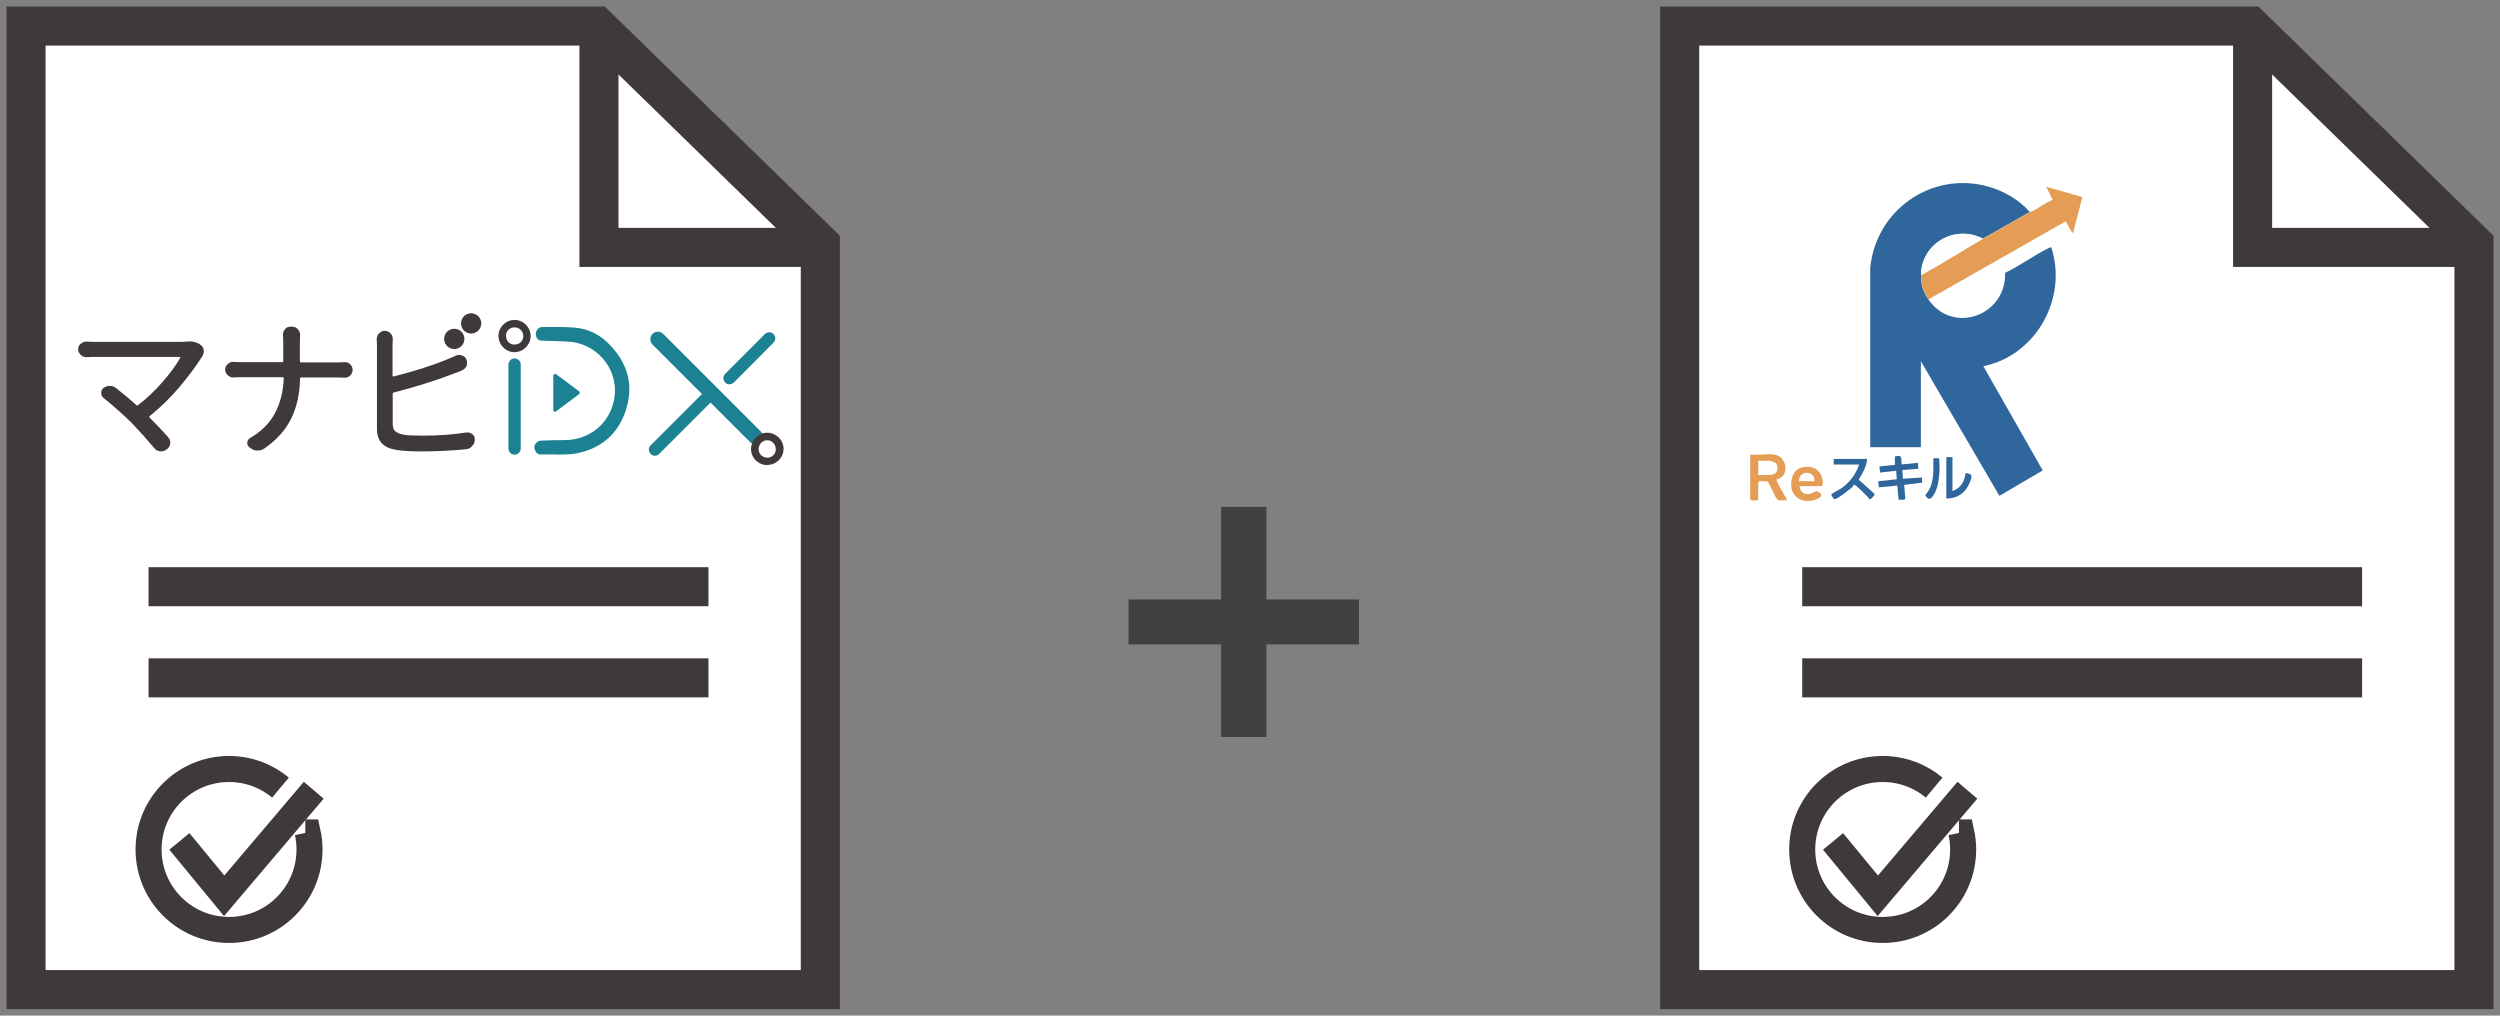 <svg width="192" height="78" viewBox="0 0 192 78" fill="none" xmlns="http://www.w3.org/2000/svg">
<rect x="0" y="0" width="192" height="78" fill="#808080" stroke="none"/>
<path d="M63 76H2V2H45.833L63 18.736V76Z" fill="white" stroke="#3F3A39" stroke-width="3" stroke-miterlimit="10" stroke-linecap="round"/>
<path d="M21.541 60.488C20.47 59.594 19.094 59.059 17.591 59.059C14.176 59.059 11.41 61.825 11.41 65.239C11.41 68.654 14.176 71.42 17.591 71.42C21.005 71.42 23.771 68.654 23.771 65.239C23.771 64.787 23.722 64.35 23.629 63.927C23.57 63.927 23.511 63.932 23.447 63.932" stroke="#3F3A39" stroke-width="2" stroke-miterlimit="10"/>
<path d="M13.777 64.62L17.216 68.796L24.095 60.69" stroke="#3F3A39" stroke-width="2" stroke-miterlimit="10"/>
<path d="M46 2V19H63" stroke="#3F3A39" stroke-width="3" stroke-miterlimit="10"/>
<path d="M11.41 45.059H54.41" stroke="#3F3A39" stroke-width="3" stroke-miterlimit="10"/>
<path d="M11.41 52.059H54.41" stroke="#3F3A39" stroke-width="3" stroke-miterlimit="10"/>
<path d="M14.376 26.235C14.416 26.235 14.456 26.215 14.522 26.215C14.888 26.215 15.201 26.315 15.447 26.521C15.567 26.621 15.633 26.747 15.653 26.913V26.973C15.653 27.12 15.613 27.239 15.533 27.366C15.061 28.124 14.469 28.902 13.77 29.741C13.072 30.559 12.313 31.297 11.495 31.956C11.455 31.976 11.455 32.016 11.495 32.076C12.007 32.588 12.48 33.081 12.912 33.573C13.012 33.693 13.079 33.839 13.079 33.985V34.045C13.059 34.231 12.979 34.371 12.832 34.498L12.792 34.517C12.673 34.617 12.526 34.664 12.38 34.664H12.3C12.114 34.644 11.974 34.564 11.848 34.418C11.355 33.826 10.763 33.167 10.105 32.468C9.406 31.79 8.688 31.158 7.956 30.566C7.836 30.466 7.77 30.34 7.77 30.173C7.77 30.027 7.83 29.887 7.936 29.807C8.082 29.688 8.242 29.641 8.428 29.641H8.448C8.634 29.641 8.774 29.701 8.921 29.807C9.453 30.24 9.985 30.666 10.477 31.118C10.517 31.158 10.557 31.158 10.597 31.118C11.296 30.586 11.908 29.994 12.5 29.315C13.072 28.656 13.524 28.044 13.85 27.472V27.432C13.85 27.432 13.83 27.412 13.81 27.412H7.291C7.104 27.412 6.925 27.412 6.679 27.432H6.639C6.472 27.432 6.333 27.372 6.206 27.266C6.086 27.146 6 27 6 26.834C6 26.647 6.06 26.508 6.206 26.401C6.326 26.301 6.472 26.235 6.619 26.235H6.659C6.905 26.255 7.111 26.255 7.271 26.255H14.056C14.176 26.235 14.283 26.235 14.382 26.235H14.376Z" fill="#3F3A39"/>
<path d="M23.044 27.751C23.044 27.811 23.064 27.831 23.123 27.831H25.951C26.117 27.831 26.277 27.831 26.443 27.811H26.483C26.649 27.811 26.789 27.871 26.896 27.977C27.015 28.097 27.082 28.243 27.082 28.41C27.082 28.576 27.022 28.716 26.896 28.842C26.769 28.968 26.63 29.008 26.463 29.008H26.443C26.277 29.008 26.117 28.988 25.931 28.988H23.123C23.064 28.988 23.044 29.008 23.044 29.068C23.024 30.239 22.797 31.264 22.365 32.142C21.933 33.02 21.261 33.778 20.316 34.437C20.15 34.537 19.99 34.603 19.804 34.603H19.764C19.558 34.603 19.371 34.523 19.212 34.397L19.152 34.357C19.052 34.277 18.985 34.151 18.985 34.031C18.985 33.865 19.065 33.725 19.212 33.639C20.07 33.126 20.709 32.514 21.114 31.736C21.527 30.977 21.746 30.073 21.793 29.048C21.793 28.988 21.773 28.968 21.713 28.968H18.54C18.334 28.968 18.127 28.968 17.948 28.988H17.928C17.761 28.988 17.622 28.928 17.495 28.822C17.375 28.702 17.289 28.556 17.289 28.39C17.289 28.223 17.349 28.084 17.495 27.957C17.615 27.837 17.741 27.791 17.908 27.791H17.948C18.154 27.811 18.34 27.811 18.5 27.811H21.673C21.733 27.811 21.753 27.791 21.753 27.731V26.381C21.753 26.194 21.753 25.988 21.733 25.768V25.709C21.733 25.562 21.773 25.422 21.879 25.296C21.979 25.15 22.126 25.09 22.312 25.09H22.432C22.618 25.09 22.758 25.15 22.884 25.296C22.984 25.416 23.05 25.562 23.05 25.729L23.03 26.36V27.751H23.05H23.044Z" fill="#3F3A39"/>
<path d="M34.888 26.805C35.318 26.805 35.666 26.456 35.666 26.026C35.666 25.596 35.318 25.248 34.888 25.248C34.458 25.248 34.109 25.596 34.109 26.026C34.109 26.456 34.458 26.805 34.888 26.805Z" fill="#3F3A39"/>
<path d="M36.185 25.615C36.614 25.615 36.963 25.267 36.963 24.837C36.963 24.407 36.614 24.059 36.185 24.059C35.755 24.059 35.406 24.407 35.406 24.837C35.406 25.267 35.755 25.615 36.185 25.615Z" fill="#3F3A39"/>
<path d="M30.24 30.145C30.18 30.165 30.16 30.185 30.16 30.245V32.54C30.16 32.806 30.22 32.992 30.347 33.112C30.466 33.212 30.673 33.318 30.959 33.378C31.285 33.438 31.777 33.458 32.436 33.458C33.686 33.458 34.811 33.378 35.815 33.212H35.915C36.035 33.212 36.161 33.252 36.261 33.332C36.407 33.431 36.467 33.578 36.467 33.744C36.467 33.95 36.407 34.11 36.261 34.256C36.141 34.403 35.975 34.483 35.789 34.502C34.744 34.602 33.593 34.669 32.349 34.669C31.531 34.669 30.892 34.629 30.42 34.549C29.928 34.469 29.562 34.303 29.316 34.037C29.069 33.771 28.95 33.405 28.95 32.932V26.479L28.93 26.047C28.93 25.881 28.99 25.741 29.096 25.614C29.216 25.495 29.362 25.408 29.528 25.408H29.548C29.735 25.408 29.874 25.468 30.001 25.614C30.12 25.734 30.167 25.901 30.167 26.067L30.147 26.479V28.854C30.147 28.854 30.147 28.874 30.167 28.894C30.187 28.914 30.207 28.914 30.227 28.914C31.844 28.502 33.261 28.056 34.425 27.564C34.631 27.484 34.817 27.397 34.997 27.317C35.077 27.278 35.183 27.258 35.263 27.258C35.323 27.258 35.409 27.278 35.469 27.298C35.636 27.337 35.755 27.444 35.815 27.604C35.855 27.683 35.875 27.77 35.875 27.85C35.875 27.93 35.855 28.016 35.835 28.096C35.775 28.262 35.649 28.362 35.489 28.442C35.223 28.562 34.997 28.648 34.857 28.688C33.666 29.16 32.13 29.653 30.247 30.145H30.24Z" fill="#3F3A39"/>
<path d="M56.017 29.516C55.897 29.516 55.77 29.476 55.691 29.369C55.504 29.183 55.504 28.897 55.691 28.711L58.744 25.657C58.93 25.471 59.216 25.471 59.403 25.657C59.589 25.844 59.589 26.13 59.403 26.316L56.349 29.39C56.249 29.469 56.123 29.509 56.023 29.509L56.017 29.516Z" fill="#1C8192"/>
<path d="M50.298 35.002C50.178 35.002 50.052 34.962 49.972 34.856C49.785 34.67 49.785 34.383 49.972 34.197L54.336 29.833C54.522 29.647 54.808 29.647 54.995 29.833C55.181 30.019 55.181 30.305 54.995 30.492L50.63 34.856C50.55 34.956 50.424 35.002 50.304 35.002H50.298Z" fill="#1C8192"/>
<path d="M58.045 34.146C57.899 34.146 57.759 34.087 57.633 33.98L50.115 26.462C49.889 26.236 49.889 25.87 50.115 25.644C50.341 25.418 50.707 25.418 50.933 25.644L58.451 33.162C58.677 33.388 58.677 33.754 58.451 33.98C58.331 34.1 58.185 34.146 58.038 34.146H58.045Z" fill="#1C8192"/>
<path d="M58.919 35.722C58.633 35.722 58.367 35.623 58.161 35.456C57.895 35.25 57.728 34.964 57.688 34.638C57.648 34.312 57.748 33.98 57.955 33.713C58.161 33.447 58.447 33.281 58.773 33.241C59.099 33.201 59.431 33.301 59.697 33.507C59.964 33.713 60.13 33.999 60.17 34.325C60.25 35.004 59.757 35.616 59.085 35.696C59.026 35.696 58.986 35.716 58.919 35.716V35.722ZM58.939 33.813H58.859C58.673 33.833 58.533 33.913 58.407 34.059C58.307 34.206 58.24 34.365 58.261 34.552C58.28 34.738 58.36 34.878 58.507 35.004C58.653 35.104 58.813 35.17 58.999 35.15C59.365 35.111 59.631 34.785 59.571 34.412C59.551 34.226 59.471 34.086 59.325 33.96C59.225 33.86 59.079 33.813 58.932 33.813H58.939Z" fill="#3F3A39"/>
<path d="M42.492 28.856V31.497C42.492 31.597 42.612 31.663 42.698 31.597L44.481 30.266C44.541 30.206 44.541 30.1 44.481 30.06L42.698 28.729C42.619 28.689 42.492 28.749 42.492 28.849V28.856Z" fill="#1C8192"/>
<path d="M39.52 27.054C38.908 27.054 38.376 26.581 38.29 25.949C38.21 25.271 38.702 24.659 39.374 24.579C40.053 24.499 40.665 24.991 40.745 25.663C40.824 26.342 40.332 26.954 39.66 27.034C39.62 27.034 39.56 27.054 39.514 27.054H39.52ZM39.52 25.144H39.441C39.075 25.184 38.809 25.51 38.868 25.883C38.908 26.249 39.234 26.515 39.607 26.455C39.973 26.415 40.239 26.089 40.179 25.716C40.139 25.39 39.853 25.144 39.52 25.144Z" fill="#3F3A39"/>
<path d="M39.519 34.923C39.273 34.923 39.047 34.717 39.047 34.451V27.998C39.047 27.752 39.253 27.525 39.519 27.525C39.765 27.525 39.992 27.732 39.992 27.998V34.471C39.972 34.717 39.765 34.923 39.519 34.923Z" fill="#1C8192"/>
<path d="M42.861 34.903H41.531C41.265 34.903 41.118 34.716 41.059 34.49C40.999 34.264 41.079 34.078 41.265 33.938C41.345 33.878 41.431 33.858 41.531 33.838C42.163 33.818 42.782 33.798 43.414 33.798C45.276 33.778 46.813 32.528 47.166 30.685C47.558 28.556 46.101 26.647 44.072 26.281C43.826 26.241 43.58 26.241 43.334 26.221C42.762 26.201 42.19 26.181 41.611 26.161C41.345 26.161 41.198 26.015 41.158 25.729C41.118 25.482 41.258 25.236 41.465 25.156C41.524 25.136 41.584 25.116 41.651 25.116C42.469 25.116 43.287 25.096 44.092 25.156C45.217 25.236 46.161 25.748 46.92 26.573C48.25 28.01 48.683 29.687 48.044 31.556C47.432 33.399 46.095 34.483 44.192 34.836C43.76 34.916 43.287 34.896 42.842 34.916C42.842 34.916 42.848 34.916 42.861 34.916V34.903Z" fill="#1C8192"/>
<path d="M190 76H129V2H172.833L190 18.736V76Z" fill="white" stroke="#3F3A39" stroke-width="3" stroke-miterlimit="10" stroke-linecap="round"/>
<path d="M155.887 16.291C155.081 15.351 153.86 14.648 152.654 14.323C148.311 13.139 144.043 16.158 143.628 20.596V34.35H147.52V27.75L153.549 38.086L156.878 36.133L152.314 28.128C156.353 27.321 158.809 22.919 157.537 19.006C157.396 19.006 157.285 19.08 157.174 19.139C156.101 19.686 155.073 20.441 153.986 20.959C154.097 24.222 149.991 25.753 148.089 22.994L158.602 17.016C158.691 17.045 158.979 17.667 159.068 17.785C159.105 17.837 159.12 17.881 159.201 17.867L159.904 15.137L157.13 14.352L157.625 15.351C157.115 15.566 156.664 15.891 156.183 16.165C156.079 16.224 155.946 16.254 155.865 16.298L155.887 16.291ZM136.289 34.912C135.749 34.823 134.98 34.978 134.41 34.912V38.352C134.558 38.493 134.832 38.396 135.024 38.426V37.117C135.024 37.117 135.083 36.954 135.098 36.946L135.734 36.976C135.86 37.05 136.356 38.263 136.511 38.382C136.652 38.485 137.022 38.396 137.207 38.426C137.318 38.322 136.311 36.969 136.452 36.813C137.48 36.584 137.258 35.075 136.282 34.912H136.289ZM146.055 35.666C145.996 35.193 146.151 34.89 145.53 35.052V35.696L144.338 35.814L144.39 36.288L145.626 36.147L145.67 36.806L144.25 36.954L144.294 37.427L145.714 37.287L145.811 38.374C145.929 38.352 146.284 38.433 146.329 38.293L146.24 37.235L147.616 37.065V36.665L146.144 36.761L146.099 36.096L147.335 35.999L147.29 35.541L146.055 35.666ZM149.946 35.097H149.473V38.278C150.301 38.3 150.938 37.849 151.256 37.087C151.441 36.636 151.566 36.362 150.945 36.325C150.893 36.969 150.568 37.486 149.946 37.701V35.089V35.097ZM148.896 35.2H148.474C148.474 36.177 148.578 37.25 147.853 38.019C148.111 38.522 148.341 38.293 148.555 37.916C148.829 37.449 148.925 36.702 148.947 36.17C148.947 36.022 148.962 35.26 148.896 35.2ZM143.391 35.245H140.824V35.674H142.77C142.563 36.369 142.067 37.02 141.483 37.449C141.239 37.634 140.935 37.753 140.713 37.908C140.676 37.938 140.625 37.953 140.639 38.012L140.832 38.322C141.024 38.433 142.067 37.568 142.252 37.405C142.304 37.361 142.326 37.301 142.348 37.242H142.415C142.563 37.257 143.31 38.026 143.465 38.182C143.547 38.263 143.51 38.389 143.673 38.3C143.747 38.263 144.02 37.997 143.939 37.901L142.74 36.828C143.044 36.347 143.354 35.814 143.391 35.237V35.245ZM138.213 37.331H139.9C140.003 37.242 139.988 37.013 139.974 36.88C139.914 36.369 139.53 35.918 138.997 35.859C138.309 35.785 137.761 36.044 137.606 36.747C137.34 37.953 138.154 38.722 139.352 38.396C139.507 38.352 140.025 38.152 139.826 37.923C139.411 37.457 139.263 37.997 138.76 37.945C138.405 37.908 138.235 37.671 138.205 37.331H138.213Z" fill="#FEFEFE"/>
<path d="M148.094 22.988C149.995 25.747 154.101 24.216 153.99 20.953C155.085 20.435 156.106 19.681 157.179 19.133C157.297 19.074 157.401 18.993 157.541 19C158.814 22.914 156.358 27.316 152.318 28.122L156.883 36.127L153.554 38.08L147.524 27.745V34.344H143.633V20.591C144.047 16.152 148.316 13.133 152.659 14.317C153.857 14.643 155.085 15.345 155.891 16.285C154.693 16.966 153.465 17.646 152.281 18.327C150.158 17.217 147.591 18.674 147.532 21.079C147.509 21.848 147.672 22.359 148.101 22.98L148.094 22.988Z" fill="#2F679D"/>
<path d="M155.886 16.293C155.968 16.249 156.101 16.219 156.204 16.16C156.685 15.886 157.136 15.561 157.647 15.346L157.151 14.348L159.925 15.132L159.223 17.862C159.141 17.877 159.127 17.84 159.09 17.78C159.001 17.662 158.712 17.033 158.623 17.011L148.111 22.989C147.682 22.367 147.519 21.857 147.541 21.087C147.637 21.102 147.689 21.043 147.763 21.006C149.294 20.17 150.818 19.186 152.291 18.335C153.474 17.655 154.702 16.974 155.901 16.293H155.886Z" fill="#E59D56"/>
<path d="M136.286 34.913C137.262 35.076 137.484 36.585 136.456 36.814C136.323 36.97 137.322 38.324 137.211 38.427C137.026 38.398 136.663 38.486 136.515 38.383C136.36 38.272 135.857 37.051 135.738 36.977L135.102 36.947C135.102 36.947 135.028 37.103 135.028 37.118V38.427C134.828 38.398 134.562 38.501 134.414 38.353V34.913C134.976 34.98 135.753 34.824 136.293 34.913H136.286ZM135.028 36.481H136.005C136.005 36.481 136.249 36.4 136.286 36.378C136.545 36.23 136.589 35.786 136.389 35.571C136.323 35.505 135.99 35.386 135.916 35.386H135.036V36.481H135.028Z" fill="#E59D56"/>
<path d="M146.055 35.67L147.291 35.544L147.335 36.003L146.1 36.099L146.144 36.765L147.616 36.669V37.068L146.24 37.239L146.329 38.296C146.284 38.437 145.929 38.356 145.811 38.378L145.715 37.29L144.294 37.431L144.25 36.957L145.67 36.809L145.626 36.151L144.391 36.292L144.339 35.818L145.53 35.7V35.056C146.144 34.893 145.989 35.197 146.048 35.67H146.055Z" fill="#2F679D"/>
<path d="M138.212 37.334C138.242 37.682 138.405 37.911 138.767 37.948C139.263 38 139.418 37.46 139.833 37.926C140.032 38.155 139.514 38.355 139.359 38.399C138.161 38.725 137.347 37.956 137.613 36.75C137.769 36.047 138.309 35.788 139.004 35.862C139.529 35.914 139.921 36.365 139.981 36.883C139.995 37.016 140.018 37.245 139.907 37.334H138.22H138.212ZM139.352 36.957C139.411 36.099 138.131 36.091 138.161 36.957H139.352Z" fill="#E59D56"/>
<path d="M143.395 35.246C143.358 35.823 143.048 36.356 142.744 36.837L143.943 37.909C144.024 38.013 143.75 38.272 143.676 38.309C143.514 38.398 143.543 38.272 143.469 38.191C143.314 38.028 142.567 37.258 142.419 37.236H142.352C142.33 37.31 142.308 37.362 142.256 37.406C142.071 37.569 141.028 38.435 140.836 38.324L140.643 38.013C140.628 37.954 140.68 37.939 140.717 37.909C140.947 37.747 141.25 37.628 141.487 37.451C142.071 37.014 142.567 36.371 142.774 35.675H140.828V35.246H143.395Z" fill="#2F679D"/>
<path d="M149.95 35.1V37.711C150.571 37.497 150.897 36.971 150.949 36.335C151.57 36.372 151.444 36.638 151.26 37.097C150.949 37.852 150.313 38.303 149.477 38.288V35.107H149.95V35.1Z" fill="#2F679D"/>
<path d="M148.903 35.203C148.969 35.262 148.962 36.024 148.954 36.172C148.932 36.705 148.836 37.452 148.562 37.918C148.34 38.295 148.118 38.525 147.859 38.021C148.584 37.252 148.473 36.172 148.481 35.195H148.903V35.203Z" fill="#2F679D"/>
<path d="M152.277 18.333C150.805 19.184 149.281 20.168 147.749 21.004C147.675 21.041 147.624 21.108 147.527 21.085C147.587 18.681 150.154 17.223 152.277 18.333Z" fill="#FEFEFE"/>
<path d="M148.541 60.488C147.47 59.594 146.094 59.059 144.591 59.059C141.176 59.059 138.41 61.825 138.41 65.239C138.41 68.654 141.176 71.42 144.591 71.42C148.005 71.42 150.771 68.654 150.771 65.239C150.771 64.787 150.722 64.35 150.629 63.927C150.57 63.927 150.511 63.932 150.447 63.932" stroke="#3F3A39" stroke-width="2" stroke-miterlimit="10"/>
<path d="M140.777 64.62L144.216 68.796L151.095 60.69" stroke="#3F3A39" stroke-width="2" stroke-miterlimit="10"/>
<path d="M173 2V19H190" stroke="#3F3A39" stroke-width="3" stroke-miterlimit="10"/>
<path d="M138.41 45.059H181.41" stroke="#3F3A39" stroke-width="3" stroke-miterlimit="10"/>
<path d="M138.41 52.059H181.41" stroke="#3F3A39" stroke-width="3" stroke-miterlimit="10"/>
<path d="M97.262 49.49V56.6H93.782V49.49H86.672V46.04H93.782V38.93H97.262V46.04H104.372V49.49H97.262Z" fill="#414042"/>
</svg>
